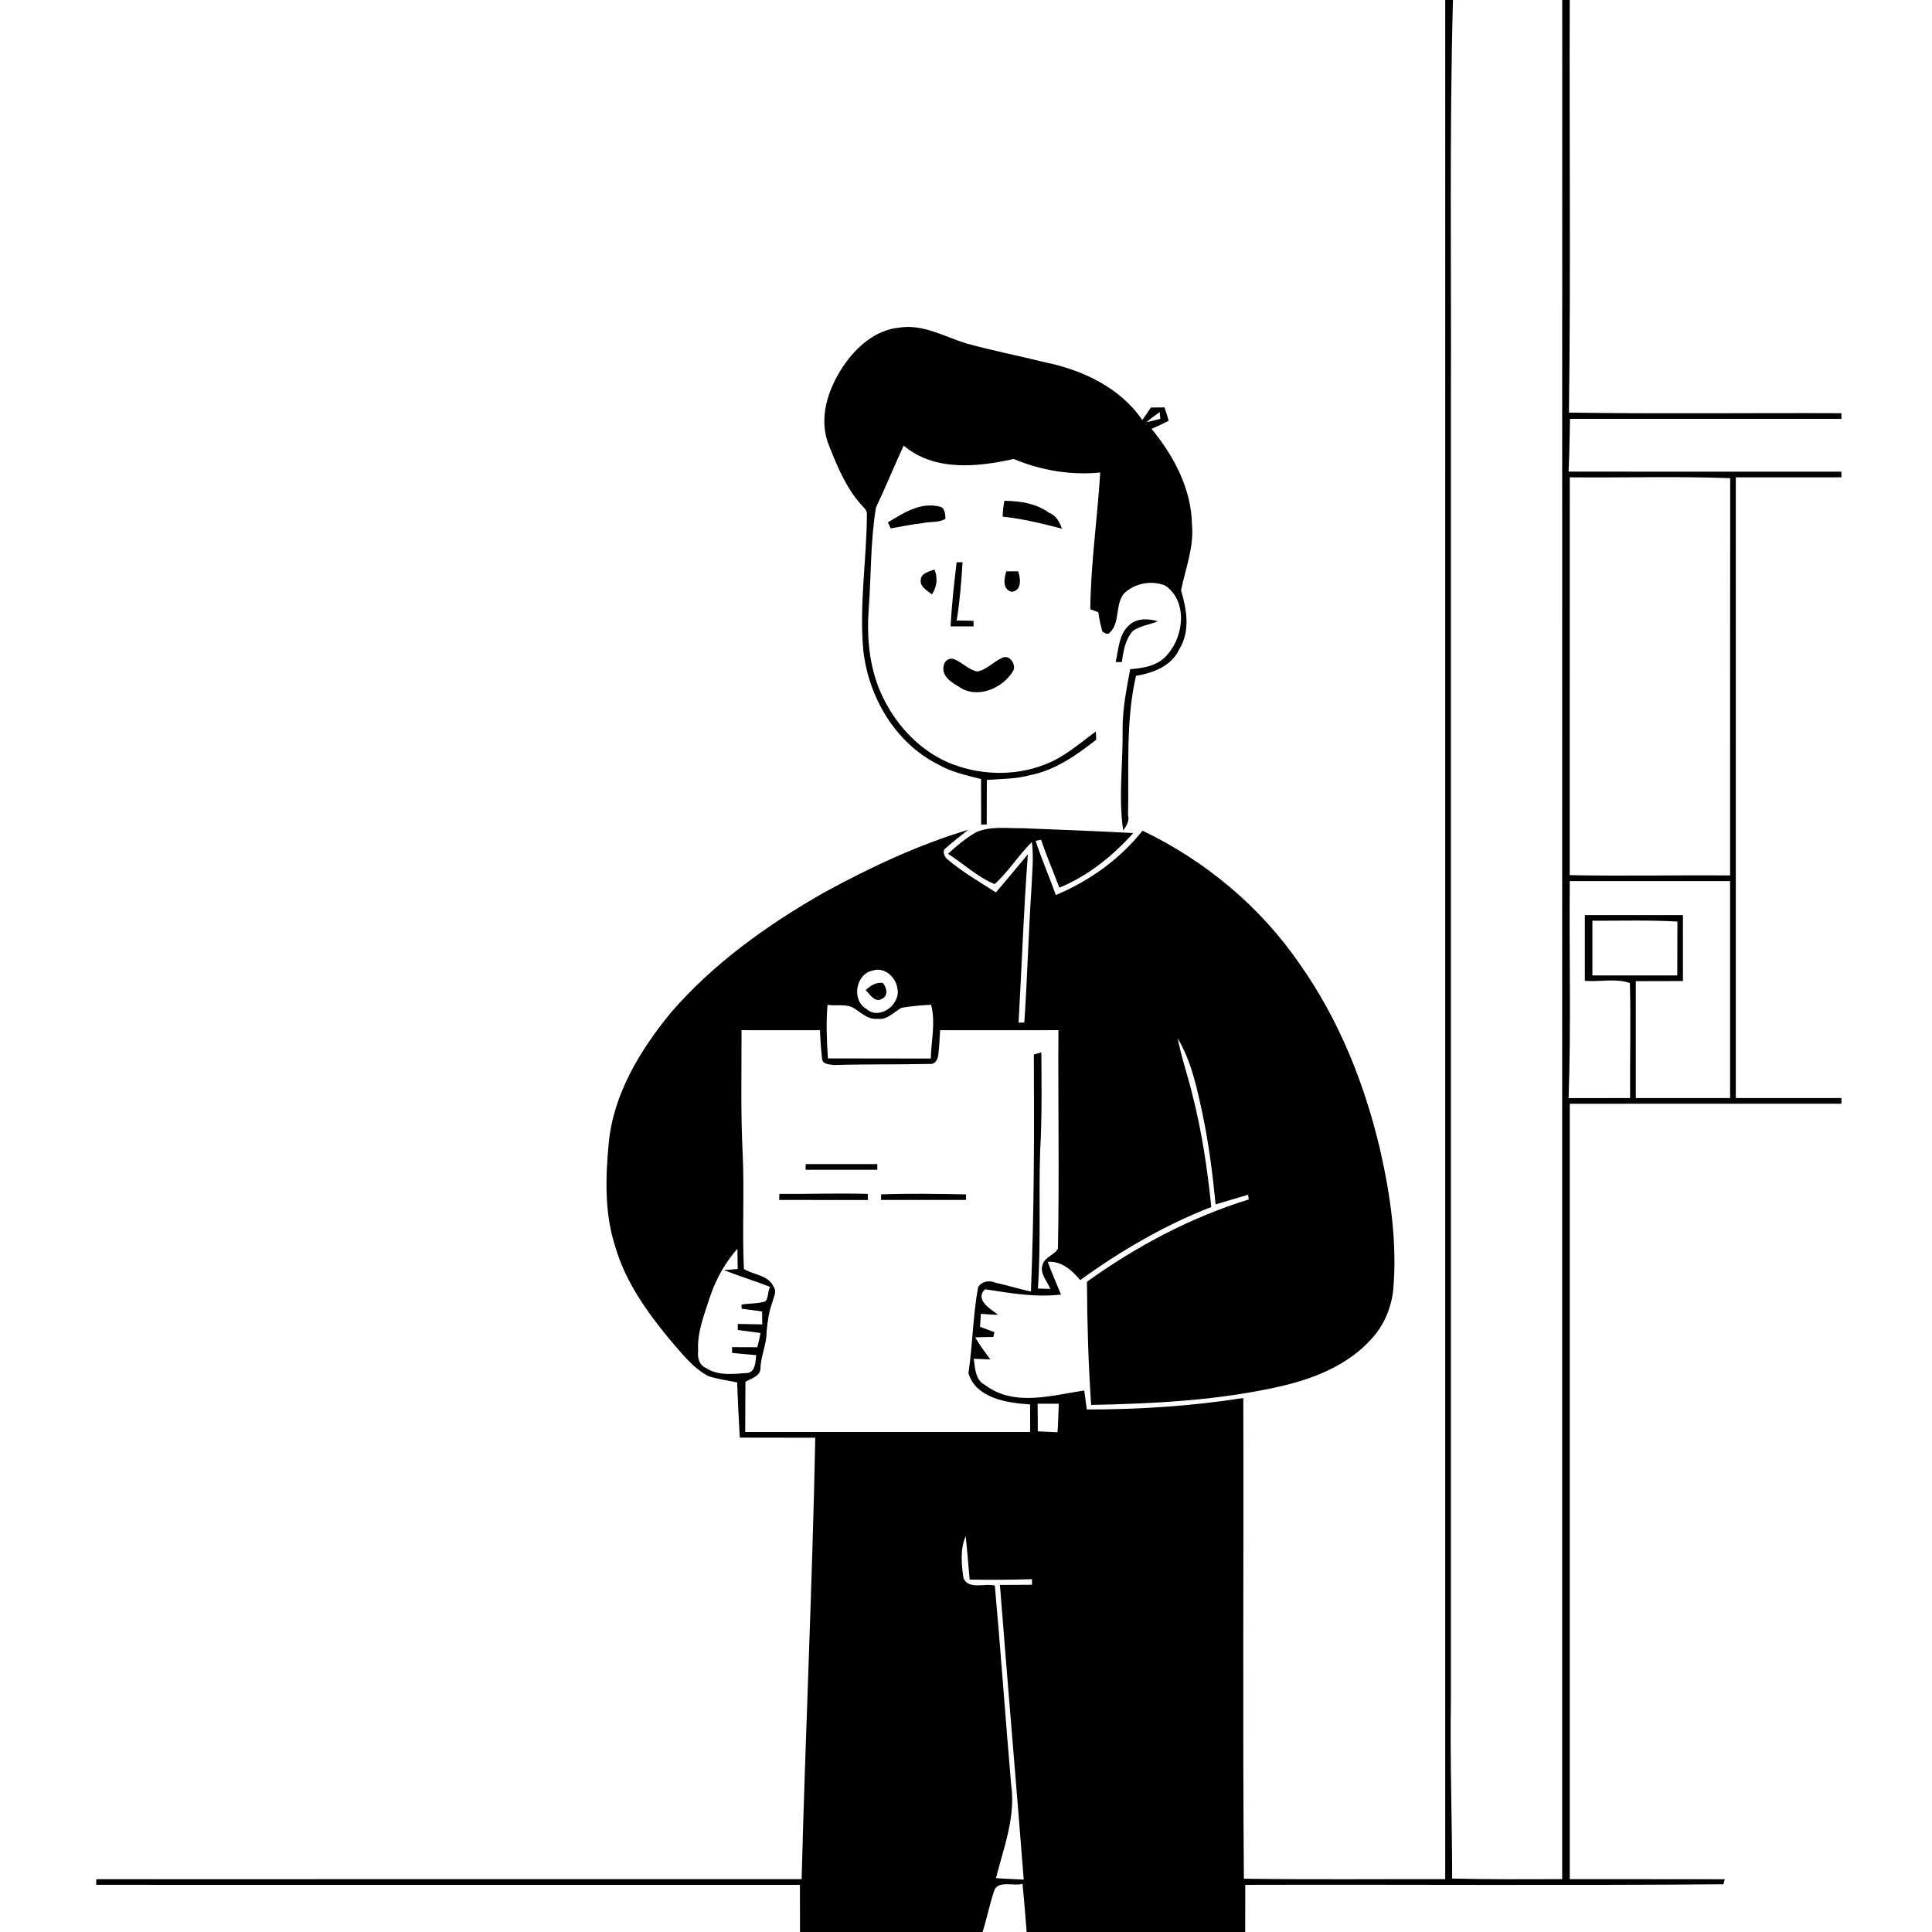 <svg xmlns="http://www.w3.org/2000/svg" viewBox="0 0 1024 1024" version="1.1">
<g id="Parent-Group"><g id="Group-rgba(0,0,0,0)" fill="rgba(0,0,0,0)">
<path fill="rgba(0,0,0,0)" opacity="1.00" d=" M 0.00 0.00 L 766.00 0.00 C 765.99 332.00 766.02 663.99 765.98 995.99 C 730.42 995.90 694.85 996.28 659.28 995.75 C 658.59 910.83 659.24 825.90 658.97 740.97 C 631.54 745.28 603.77 747.06 576.02 747.06 C 575.55 743.69 575.11 740.33 574.68 736.98 C 557.37 739.58 537.35 745.76 521.98 734.00 C 516.90 731.41 516.82 725.12 516.12 720.18 C 519.04 720.29 521.96 720.43 524.89 720.52 C 522.10 716.71 519.23 712.95 516.88 708.85 C 520.00 708.64 523.33 708.74 526.50 708.60 C 526.64 707.97 526.91 706.71 527.05 706.08 C 524.52 705.12 521.99 704.17 519.46 703.23 C 519.55 700.87 519.74 698.65 519.88 696.35 C 522.91 696.59 525.94 696.83 528.98 696.85 C 525.12 693.85 516.40 688.91 522.10 683.33 C 535.43 685.37 548.79 687.78 562.35 686.13 C 559.99 680.36 557.47 674.63 555.31 668.80 C 562.66 668.29 568.10 673.20 572.54 678.47 C 594.07 662.90 617.21 649.38 642.01 639.73 C 639.97 619.63 636.99 599.59 631.94 580.01 C 629.55 570.07 626.11 560.39 624.22 550.34 C 631.52 562.64 634.43 576.78 637.41 590.59 C 640.72 606.34 642.72 622.32 644.29 638.33 C 650.05 636.72 655.74 634.88 661.50 633.24 C 661.59 633.86 661.79 635.11 661.88 635.73 C 631.02 645.22 602.29 660.58 576.11 679.36 C 576.21 701.13 576.85 722.91 578.32 744.64 C 612.23 743.95 646.42 742.25 679.58 734.58 C 697.03 730.48 714.53 723.39 726.79 709.78 C 733.49 702.62 737.41 693.23 738.46 683.54 C 740.58 658.65 737.01 633.68 731.50 609.45 C 723.32 574.50 709.71 540.47 688.94 511.04 C 668.07 480.56 638.82 456.20 605.56 440.28 C 593.51 455.45 577.39 466.92 559.60 474.40 C 556.22 464.75 552.02 455.39 548.92 445.64 C 549.63 445.50 551.05 445.21 551.76 445.07 C 554.72 453.65 558.25 462.01 561.51 470.48 C 576.73 464.21 589.73 453.69 600.68 441.53 C 581.13 440.48 561.57 439.75 542.01 438.97 C 533.71 439.10 524.95 437.68 517.11 441.21 C 511.80 444.37 506.99 448.31 502.48 452.53 C 510.69 457.81 518.05 464.82 527.14 468.60 C 534.59 461.97 539.80 453.27 546.91 446.30 C 547.98 454.39 547.03 462.54 546.70 470.67 C 545.13 494.41 544.51 518.20 542.92 541.95 C 542.16 541.97 540.64 542.01 539.87 542.03 C 541.56 512.28 542.53 482.48 544.81 452.77 C 539.15 459.50 533.59 466.32 527.86 472.99 C 519.00 467.30 509.81 462.01 501.80 455.15 C 500.42 453.73 499.26 450.82 501.33 449.48 C 505.10 446.05 509.19 443.00 513.18 439.83 C 486.58 447.77 461.29 459.72 436.95 472.95 C 406.77 490.15 377.93 510.69 355.18 537.18 C 339.16 556.87 325.17 579.85 322.66 605.66 C 320.89 624.07 320.33 643.16 326.17 660.95 C 331.47 679.17 342.63 694.96 354.54 709.44 C 360.87 716.67 366.76 724.72 375.41 729.38 C 380.39 730.92 385.58 731.70 390.71 732.71 C 391.07 742.46 391.52 752.22 392.11 761.97 C 405.44 761.99 418.77 762.01 432.11 762.03 C 430.56 840.04 426.90 917.99 424.88 995.99 C 300.26 996.02 175.64 995.98 51.03 996.00 C 51.02 996.75 50.99 998.25 50.98 999.00 C 175.31 999.01 299.65 998.98 423.98 999.01 C 423.99 1007.32 423.99 1015.67 424.02 1024.00 L 0.00 1024.00 L 0.00 0.00 M 476.62 173.65 C 464.03 174.81 453.81 183.97 446.98 194.01 C 438.93 206.04 433.59 221.69 439.28 235.85 C 443.94 247.64 448.93 259.88 457.94 269.10 C 458.85 270.05 459.55 271.24 459.48 272.60 C 459.34 296.56 455.40 320.47 457.54 344.44 C 460.23 369.22 474.33 393.55 496.97 405.04 C 504.09 409.13 512.11 410.95 520.00 412.90 C 520.00 420.93 520.00 428.96 520.02 437.01 C 520.76 437.00 522.24 436.99 522.98 436.99 C 523.00 429.12 523.01 421.24 523.05 413.38 C 530.70 412.81 538.52 412.91 545.98 410.85 C 559.26 408.26 570.60 400.24 581.03 392.05 C 580.96 390.60 580.89 389.15 580.82 387.71 C 572.04 394.13 563.72 401.62 553.34 405.38 C 537.24 411.60 518.70 410.83 502.84 404.25 C 486.29 397.16 473.55 382.76 466.50 366.41 C 460.64 352.67 459.37 337.36 460.44 322.59 C 461.79 304.72 461.31 286.65 464.30 268.96 C 469.43 258.14 473.95 247.04 478.97 236.17 C 495.09 249.89 518.11 247.60 537.26 243.26 C 551.70 249.33 567.50 251.98 583.15 250.45 C 581.64 274.62 578.15 298.65 577.87 322.90 C 579.28 323.43 580.69 323.96 582.12 324.49 C 582.59 327.98 583.32 331.41 584.31 334.78 C 585.52 335.43 587.14 336.76 588.27 335.24 C 593.82 329.89 590.93 320.51 595.66 314.67 C 601.23 309.11 610.39 307.39 617.65 310.38 C 629.51 318.65 627.55 337.00 618.83 346.84 C 614.07 352.84 606.17 354.14 599.02 354.68 C 597.03 365.35 594.90 376.09 595.01 386.99 C 595.23 404.71 592.72 422.52 595.32 440.16 C 596.93 437.77 598.78 435.24 597.88 432.03 C 598.43 407.41 596.55 382.46 602.08 358.23 C 611.17 356.68 620.95 353.08 625.07 344.05 C 630.99 334.40 628.97 323.04 625.98 312.87 C 628.33 301.39 632.89 289.99 631.77 278.03 C 631.45 259.06 622.15 241.64 610.35 227.31 C 613.42 225.96 616.48 224.56 619.45 223.00 C 618.74 220.63 618.00 218.28 617.21 215.94 C 615.41 215.96 611.81 215.99 610.01 216.01 C 608.46 218.21 606.94 220.42 605.44 222.65 C 593.82 205.48 573.73 196.09 553.93 192.03 C 539.95 188.57 525.81 185.81 511.93 181.96 C 500.41 178.34 489.12 171.64 476.62 173.65 M 532.37 265.42 C 531.81 268.19 531.51 271.00 531.43 273.83 C 542.10 274.95 552.50 277.52 562.86 280.22 C 561.61 276.77 559.86 273.22 556.12 271.84 C 549.23 266.79 540.68 265.55 532.37 265.42 M 470.61 276.86 C 471.09 277.93 471.58 279.00 472.08 280.08 C 477.70 279.04 483.32 277.91 489.02 277.26 C 492.93 276.29 497.58 277.25 501.14 274.94 C 500.99 272.70 500.93 269.40 498.35 268.60 C 488.08 265.81 478.92 271.84 470.61 276.86 M 507.03 298.04 C 505.68 309.33 504.44 320.63 503.83 331.98 C 507.88 331.99 511.94 332.00 516.01 332.00 C 516.00 331.27 515.99 329.80 515.98 329.06 C 513.03 329.01 509.95 328.88 507.06 328.87 C 508.74 318.66 509.53 308.32 510.17 298.00 C 509.39 298.01 507.81 298.03 507.03 298.04 M 488.05 307.10 C 487.37 310.95 491.41 313.02 493.93 315.02 C 496.62 311.06 497.13 306.27 495.32 301.83 C 492.79 302.89 488.41 303.58 488.05 307.10 M 533.35 302.82 C 532.22 306.54 531.15 312.38 536.19 313.64 C 541.68 313.16 540.98 306.61 539.65 302.82 L 533.35 302.82 M 598.96 330.94 C 593.00 335.68 592.89 344.09 591.33 350.92 C 592.15 350.92 593.80 350.91 594.62 350.90 C 595.39 345.13 596.38 338.96 600.41 334.43 C 604.27 331.59 609.35 331.18 613.66 329.28 C 608.82 327.88 603.01 327.50 598.96 330.94 M 531.46 348.53 C 526.72 350.50 523.11 354.94 518.00 355.91 C 513.36 355.03 510.06 351.08 505.72 349.40 C 503.50 348.43 500.75 350.03 500.30 352.36 C 498.62 358.04 503.96 361.57 508.09 363.87 C 517.58 370.76 531.27 365.00 536.87 355.80 C 539.00 352.60 535.15 346.84 531.46 348.53 Z" />
<path fill="rgba(0,0,0,0)" opacity="1.00" d=" M 770.10 0.00 L 828.00 0.00 C 827.99 331.99 828.01 663.99 827.99 995.98 C 808.55 996.03 789.10 996.17 769.67 995.67 C 769.66 964.12 768.47 932.56 769.00 901.00 C 769.00 671.00 769.00 441.00 769.00 211.00 C 769.27 140.66 768.19 70.32 770.10 0.00 Z" />
<path fill="rgba(0,0,0,0)" opacity="1.00" d=" M 832.00 0.00 L 1024.00 0.00 L 1024.00 1024.00 L 659.98 1024.00 C 660.00 1015.67 659.99 1007.32 660.02 999.01 C 744.50 998.78 828.98 999.41 913.46 998.70 C 913.63 998.03 913.98 996.70 914.15 996.03 C 886.77 995.95 859.39 996.03 832.01 995.99 C 831.99 858.99 832.00 722.00 832.01 585.01 C 880.00 584.96 928.00 585.03 976.00 585.00 C 976.00 584.25 975.99 582.75 975.99 582.00 C 957.33 582.00 938.67 582.00 920.01 581.99 C 919.99 472.33 919.99 362.67 920.01 253.01 C 938.67 253.00 957.33 252.99 975.99 253.00 C 975.99 252.25 975.99 250.75 975.99 249.99 C 927.79 249.96 879.58 250.07 831.38 249.96 C 831.79 240.65 831.98 231.33 832.12 222.01 C 880.08 221.96 928.05 222.02 976.02 222.01 C 976.01 221.25 975.98 219.75 975.97 219.00 C 927.83 218.79 879.69 219.42 831.56 218.68 C 832.56 145.80 831.72 72.89 832.00 0.00 Z" />
<path fill="rgba(0,0,0,0)" opacity="1.00" d=" M 607.61 223.83 C 609.86 221.89 612.23 220.09 614.67 218.40 C 614.75 219.31 614.90 221.12 614.98 222.02 C 612.52 222.64 610.07 223.26 607.61 223.83 Z" />
<path fill="rgba(0,0,0,0)" opacity="1.00" d=" M 832.01 253.00 C 860.35 253.29 888.71 252.37 917.04 253.44 C 916.94 323.62 917.04 393.81 916.99 463.99 C 888.65 463.80 860.30 464.39 831.97 463.85 C 831.96 393.61 832.03 323.28 832.01 253.00 Z" />
<path fill="rgba(0,0,0,0)" opacity="1.00" d=" M 832.01 467.01 C 860.33 466.99 888.66 466.99 916.99 467.01 C 917.01 505.34 917.01 543.66 916.99 581.99 C 900.32 582.01 883.67 582.01 867.01 581.99 C 866.98 561.33 866.97 540.68 867.01 520.03 C 875.33 519.99 883.66 519.99 892.00 519.97 C 891.99 508.31 891.99 496.66 892.00 485.01 C 874.66 484.98 857.33 484.98 840.00 485.01 C 839.98 496.62 839.99 508.23 840.00 519.85 C 847.83 520.55 856.29 518.36 863.86 521.02 C 864.45 541.34 863.81 561.67 863.98 581.99 C 853.11 582.00 842.25 582.00 831.39 582.02 C 832.74 543.70 831.64 505.34 832.01 467.01 Z" />
<path fill="rgba(0,0,0,0)" opacity="1.00" d=" M 844.00 488.01 C 859.01 488.05 874.05 487.59 889.06 488.44 C 889.03 497.95 889.00 507.47 888.99 517.00 C 873.99 517.01 858.99 517.01 844.00 516.99 C 843.99 507.32 843.99 497.67 844.00 488.01 Z" />
<path fill="rgba(0,0,0,0)" opacity="1.00" d=" M 462.43 514.46 C 468.53 512.25 474.71 517.72 475.58 523.60 C 477.79 531.99 466.30 541.11 459.23 534.75 C 451.18 530.20 453.50 516.26 462.43 514.46 M 458.83 524.79 C 461.13 526.97 463.58 531.60 467.38 529.44 C 470.99 527.92 470.04 523.29 467.85 520.94 C 464.16 520.54 461.31 522.46 458.83 524.79 Z" />
<path fill="rgba(0,0,0,0)" opacity="1.00" d=" M 438.60 532.58 C 442.79 533.27 447.47 532.13 451.51 533.75 C 455.87 536.09 459.52 540.48 465.00 539.99 C 470.35 540.74 473.70 536.39 477.86 534.13 C 483.04 533.30 488.25 532.78 493.51 532.57 C 495.98 541.89 493.53 551.60 493.34 561.05 C 475.16 561.00 456.99 561.02 438.82 560.98 C 438.19 551.53 437.79 542.02 438.60 532.58 Z" />
<path fill="rgba(0,0,0,0)" opacity="1.00" d=" M 393.02 546.01 C 406.88 545.98 420.74 545.98 434.61 546.02 C 434.79 551.14 435.17 556.25 435.75 561.35 C 436.02 564.21 439.77 564.13 441.97 564.49 C 458.98 563.98 476.01 564.27 493.04 563.90 C 495.56 564.15 497.01 561.54 497.28 559.38 C 497.83 554.93 498.01 550.47 498.29 546.02 C 519.19 545.98 540.09 545.98 560.99 546.01 C 560.73 584.60 561.51 623.23 560.73 661.81 C 558.96 665.08 554.18 666.09 552.77 669.84 C 550.68 674.61 555.04 678.96 556.70 683.14 C 555.05 683.09 551.76 683.00 550.11 682.95 C 551.77 658.71 550.47 634.39 551.30 610.13 C 552.30 592.69 552.06 575.22 551.94 557.77 C 550.60 558.12 549.28 558.51 547.96 558.92 C 548.21 600.79 548.11 642.66 546.41 684.51 C 540.02 683.22 533.83 681.17 527.48 679.83 C 524.36 678.40 520.06 679.19 518.40 682.32 C 515.64 697.35 515.55 712.76 513.29 727.88 C 517.43 741.26 533.97 743.59 545.97 744.38 C 545.98 748.03 546.00 755.34 546.01 758.99 C 495.66 759.01 445.32 759.00 394.97 758.99 C 394.99 750.11 395.02 741.25 395.10 732.39 C 398.01 730.62 402.68 729.59 403.06 725.56 C 403.14 718.75 406.42 712.51 406.31 705.71 C 406.83 700.57 407.47 695.38 409.27 690.52 C 409.89 687.72 411.97 684.60 410.01 681.95 C 407.22 675.81 399.39 675.71 394.29 672.61 C 393.32 652.46 394.57 632.28 393.66 612.13 C 392.52 590.10 393.09 568.04 393.02 546.01 M 427.00 617.00 C 427.00 617.75 427.01 619.25 427.01 620.00 C 439.67 620.00 452.34 620.01 465.00 620.00 C 465.00 619.25 464.99 617.75 464.99 617.00 C 452.32 616.99 439.66 616.98 427.00 617.00 M 413.07 632.78 C 413.04 633.59 413.00 635.20 412.98 636.01 C 428.66 636.00 444.35 636.00 460.04 636.02 C 460.01 635.21 459.96 633.59 459.94 632.78 C 444.32 632.32 428.69 632.91 413.07 632.78 M 467.01 633.04 C 467.01 633.78 467.00 635.26 467.00 636.00 C 482.00 636.01 497.00 636.01 512.01 636.00 C 512.00 635.26 511.99 633.78 511.99 633.04 C 496.99 632.76 482.00 632.49 467.01 633.04 Z" />
<path fill="rgba(0,0,0,0)" opacity="1.00" d=" M 376.32 687.34 C 379.42 677.95 384.37 669.26 390.85 661.81 C 390.89 664.50 390.96 669.90 391.00 672.59 C 388.52 672.75 386.07 672.95 383.62 673.18 C 391.72 676.34 400.04 678.93 408.16 682.07 C 406.89 684.16 407.41 687.64 405.73 689.75 C 401.64 691.06 397.21 690.74 393.03 691.45 C 393.04 692.00 393.06 693.10 393.07 693.65 C 396.69 694.05 400.32 694.61 403.93 695.12 C 403.95 696.83 403.99 700.25 404.01 701.96 C 399.67 701.85 395.38 701.76 391.06 701.71 C 391.05 702.51 391.04 704.12 391.03 704.92 C 395.05 705.46 399.08 705.94 403.11 706.53 C 402.63 709.06 402.05 711.58 401.39 714.07 C 396.90 714.02 392.45 714.03 387.99 714.01 C 388.00 714.78 388.03 716.32 388.04 717.09 C 392.30 717.51 396.53 717.85 400.81 718.26 C 400.38 721.58 400.56 726.47 396.63 727.66 C 389.10 728.18 380.68 729.47 374.02 724.96 C 370.56 723.58 369.55 719.31 370.04 715.99 C 369.40 706.04 373.36 696.61 376.32 687.34 Z" />
<path fill="rgba(0,0,0,0)" opacity="1.00" d=" M 549.97 744.01 C 552.77 744.01 558.38 744.00 561.18 744.00 C 560.94 749.02 560.91 754.11 560.51 759.14 C 556.98 758.93 553.57 758.82 550.07 758.64 C 550.05 754.98 550.00 747.66 549.97 744.01 Z" />
<path fill="rgba(0,0,0,0)" opacity="1.00" d=" M 510.64 836.37 C 509.60 829.07 508.81 821.15 511.83 814.19 C 512.67 821.83 513.22 829.53 513.93 837.21 C 524.95 837.41 535.97 837.34 546.99 836.99 C 546.99 837.73 547.00 839.22 547.00 839.96 C 541.31 839.97 535.64 840.00 529.98 840.05 C 534.04 892.11 538.53 944.14 542.60 996.21 C 537.67 995.92 532.78 995.85 527.89 995.43 C 531.99 979.25 538.39 963.00 535.94 946.00 C 532.88 910.81 530.46 875.57 527.29 840.40 C 522.33 838.97 513.22 842.80 510.64 836.37 Z" />
<path fill="rgba(0,0,0,0)" opacity="1.00" d=" M 526.76 1002.74 C 528.34 996.13 537.38 999.97 541.98 998.45 C 542.79 1006.95 543.48 1015.47 544.15 1024.00 L 520.76 1024.00 C 523.06 1016.99 524.39 1009.70 526.76 1002.74 Z" />
</g>
<g id="Group-000000" fill="#000000">
<path fill="#000000" opacity="1.00" d=" M 766.00 0.00 L 770.10 0.00 C 768.19 70.32 769.27 140.66 769.00 211.00 C 769.00 441.00 769.00 671.00 769.00 901.00 C 768.47 932.56 769.66 964.12 769.67 995.67 C 789.10 996.17 808.55 996.03 827.99 995.98 C 828.01 663.99 827.99 331.99 828.00 0.00 L 832.00 0.00 C 831.72 72.89 832.56 145.80 831.56 218.68 C 879.69 219.42 927.83 218.79 975.97 219.00 C 975.98 219.75 976.01 221.25 976.02 222.01 C 928.05 222.02 880.08 221.96 832.12 222.01 C 831.98 231.33 831.79 240.65 831.38 249.96 C 879.58 250.07 927.79 249.96 975.99 249.99 C 975.99 250.75 975.99 252.25 975.99 253.00 C 957.33 252.99 938.67 253.00 920.01 253.01 C 919.99 362.67 919.99 472.33 920.01 581.99 C 938.67 582.00 957.33 582.00 975.99 582.00 C 975.99 582.75 976.00 584.25 976.00 585.00 C 928.00 585.03 880.00 584.96 832.01 585.01 C 832.00 722.00 831.99 858.99 832.01 995.99 C 859.39 996.03 886.77 995.95 914.15 996.03 C 913.98 996.70 913.63 998.03 913.46 998.70 C 828.98 999.41 744.50 998.78 660.02 999.01 C 659.99 1007.32 660.00 1015.67 659.98 1024.00 L 544.15 1024.00 C 543.48 1015.47 542.79 1006.95 541.98 998.45 C 537.38 999.97 528.34 996.13 526.76 1002.74 C 524.39 1009.70 523.06 1016.99 520.76 1024.00 L 424.02 1024.00 C 423.99 1015.67 423.99 1007.32 423.98 999.01 C 299.65 998.98 175.31 999.01 50.98 999.00 C 50.99 998.25 51.02 996.75 51.03 996.00 C 175.64 995.98 300.26 996.02 424.88 995.99 C 426.90 917.99 430.56 840.04 432.11 762.03 C 418.77 762.01 405.44 761.99 392.11 761.97 C 391.52 752.22 391.07 742.46 390.71 732.71 C 385.58 731.70 380.39 730.92 375.41 729.38 C 366.76 724.72 360.87 716.67 354.54 709.44 C 342.63 694.96 331.47 679.17 326.17 660.95 C 320.33 643.16 320.89 624.07 322.66 605.66 C 325.17 579.85 339.16 556.87 355.18 537.18 C 377.93 510.69 406.77 490.15 436.95 472.95 C 461.29 459.72 486.58 447.77 513.18 439.83 C 509.19 443.00 505.10 446.05 501.33 449.48 C 499.26 450.82 500.42 453.73 501.80 455.15 C 509.81 462.01 519.00 467.30 527.86 472.99 C 533.59 466.32 539.15 459.50 544.81 452.77 C 542.53 482.48 541.56 512.28 539.87 542.03 C 540.64 542.01 542.16 541.97 542.92 541.95 C 544.51 518.20 545.13 494.41 546.70 470.67 C 547.03 462.54 547.98 454.39 546.91 446.30 C 539.80 453.27 534.59 461.97 527.14 468.60 C 518.05 464.82 510.69 457.81 502.48 452.53 C 506.99 448.31 511.80 444.37 517.11 441.21 C 524.95 437.68 533.71 439.10 542.01 438.97 C 561.57 439.75 581.13 440.48 600.68 441.53 C 589.73 453.69 576.73 464.21 561.51 470.48 C 558.25 462.01 554.72 453.65 551.76 445.07 C 551.05 445.21 549.63 445.50 548.92 445.64 C 552.02 455.39 556.22 464.75 559.60 474.40 C 577.39 466.92 593.51 455.45 605.56 440.28 C 638.82 456.20 668.07 480.56 688.94 511.04 C 709.71 540.47 723.32 574.50 731.50 609.45 C 737.01 633.68 740.58 658.65 738.46 683.54 C 737.41 693.23 733.49 702.62 726.79 709.78 C 714.53 723.39 697.03 730.48 679.58 734.58 C 646.42 742.25 612.23 743.95 578.32 744.64 C 576.85 722.91 576.21 701.13 576.11 679.36 C 602.29 660.58 631.02 645.22 661.88 635.73 C 661.79 635.11 661.59 633.86 661.50 633.24 C 655.74 634.88 650.05 636.72 644.29 638.33 C 642.72 622.32 640.72 606.34 637.41 590.59 C 634.43 576.78 631.52 562.64 624.22 550.34 C 626.11 560.39 629.55 570.07 631.94 580.01 C 636.99 599.59 639.97 619.63 642.01 639.73 C 617.21 649.38 594.07 662.90 572.54 678.47 C 568.10 673.20 562.66 668.29 555.31 668.80 C 557.47 674.63 559.99 680.36 562.35 686.13 C 548.79 687.78 535.43 685.37 522.10 683.33 C 516.40 688.91 525.12 693.85 528.98 696.85 C 525.94 696.83 522.91 696.59 519.88 696.35 C 519.74 698.65 519.55 700.87 519.46 703.23 C 521.99 704.17 524.52 705.12 527.05 706.08 C 526.91 706.71 526.64 707.97 526.50 708.60 C 523.33 708.74 520.00 708.64 516.88 708.85 C 519.23 712.95 522.10 716.71 524.89 720.52 C 521.96 720.43 519.04 720.29 516.12 720.18 C 516.82 725.12 516.90 731.41 521.98 734.00 C 537.35 745.76 557.37 739.58 574.68 736.98 C 575.11 740.33 575.55 743.69 576.02 747.06 C 603.77 747.06 631.54 745.28 658.97 740.97 C 659.24 825.90 658.59 910.83 659.28 995.75 C 694.85 996.28 730.42 995.90 765.98 995.99 C 766.02 663.99 765.99 332.00 766.00 0.00 M 832.01 253.00 C 832.03 323.28 831.96 393.61 831.97 463.85 C 860.30 464.39 888.65 463.80 916.99 463.99 C 917.04 393.81 916.94 323.62 917.04 253.44 C 888.71 252.37 860.35 253.29 832.01 253.00 M 832.01 467.01 C 831.64 505.34 832.74 543.70 831.39 582.02 C 842.25 582.00 853.11 582.00 863.98 581.99 C 863.81 561.67 864.45 541.34 863.86 521.02 C 856.29 518.36 847.83 520.55 840.00 519.85 C 839.99 508.23 839.98 496.62 840.00 485.01 C 857.33 484.98 874.66 484.98 892.00 485.01 C 891.99 496.66 891.99 508.31 892.00 519.97 C 883.66 519.99 875.33 519.99 867.01 520.03 C 866.97 540.68 866.98 561.33 867.01 581.99 C 883.67 582.01 900.32 582.01 916.99 581.99 C 917.01 543.66 917.01 505.34 916.99 467.01 C 888.66 466.99 860.33 466.99 832.01 467.01 M 844.00 488.01 C 843.99 497.67 843.99 507.32 844.00 516.99 C 858.99 517.01 873.99 517.01 888.99 517.00 C 889.00 507.47 889.03 497.95 889.06 488.44 C 874.05 487.59 859.01 488.05 844.00 488.01 M 462.43 514.46 C 453.50 516.26 451.18 530.20 459.23 534.75 C 466.30 541.11 477.79 531.99 475.58 523.60 C 474.71 517.72 468.53 512.25 462.43 514.46 M 438.60 532.58 C 437.79 542.02 438.19 551.53 438.82 560.98 C 456.99 561.02 475.16 561.00 493.34 561.05 C 493.53 551.60 495.98 541.89 493.51 532.57 C 488.25 532.78 483.04 533.30 477.86 534.13 C 473.70 536.39 470.35 540.74 465.00 539.99 C 459.52 540.48 455.87 536.09 451.51 533.75 C 447.47 532.13 442.79 533.27 438.60 532.58 M 393.02 546.01 C 393.09 568.04 392.52 590.10 393.66 612.13 C 394.57 632.28 393.32 652.46 394.29 672.61 C 399.39 675.71 407.22 675.81 410.01 681.95 C 411.97 684.60 409.89 687.72 409.27 690.52 C 407.47 695.38 406.83 700.57 406.31 705.71 C 406.42 712.51 403.14 718.75 403.06 725.56 C 402.68 729.59 398.01 730.62 395.10 732.39 C 395.02 741.25 394.99 750.11 394.97 758.99 C 445.32 759.00 495.66 759.01 546.01 758.99 C 546.00 755.34 545.98 748.03 545.97 744.38 C 533.97 743.59 517.43 741.26 513.29 727.88 C 515.55 712.76 515.64 697.35 518.40 682.32 C 520.06 679.19 524.36 678.40 527.48 679.83 C 533.83 681.17 540.02 683.22 546.41 684.51 C 548.11 642.66 548.21 600.79 547.96 558.92 C 549.28 558.51 550.60 558.12 551.94 557.77 C 552.06 575.22 552.30 592.69 551.30 610.13 C 550.47 634.39 551.77 658.71 550.11 682.95 C 551.76 683.00 555.05 683.09 556.70 683.14 C 555.04 678.96 550.68 674.61 552.77 669.84 C 554.18 666.09 558.96 665.08 560.73 661.81 C 561.51 623.23 560.73 584.60 560.99 546.01 C 540.09 545.98 519.19 545.98 498.29 546.02 C 498.01 550.47 497.83 554.93 497.28 559.38 C 497.01 561.54 495.56 564.15 493.04 563.90 C 476.01 564.27 458.98 563.98 441.97 564.49 C 439.77 564.13 436.02 564.21 435.75 561.35 C 435.17 556.25 434.79 551.14 434.61 546.02 C 420.74 545.98 406.88 545.98 393.02 546.01 M 376.32 687.34 C 373.36 696.61 369.40 706.04 370.04 715.99 C 369.55 719.31 370.56 723.58 374.02 724.96 C 380.68 729.47 389.10 728.18 396.63 727.66 C 400.56 726.47 400.38 721.58 400.81 718.26 C 396.53 717.85 392.30 717.51 388.04 717.09 C 388.03 716.32 388.00 714.78 387.99 714.01 C 392.45 714.03 396.90 714.02 401.39 714.07 C 402.05 711.58 402.63 709.06 403.11 706.53 C 399.08 705.94 395.05 705.46 391.03 704.92 C 391.04 704.12 391.05 702.51 391.06 701.71 C 395.38 701.76 399.67 701.85 404.01 701.96 C 403.99 700.25 403.95 696.83 403.93 695.12 C 400.32 694.61 396.69 694.05 393.07 693.65 C 393.06 693.10 393.04 692.00 393.03 691.45 C 397.21 690.74 401.64 691.06 405.73 689.75 C 407.41 687.64 406.89 684.16 408.16 682.07 C 400.04 678.93 391.72 676.34 383.62 673.18 C 386.07 672.95 388.52 672.75 391.00 672.59 C 390.96 669.90 390.89 664.50 390.85 661.81 C 384.37 669.26 379.42 677.95 376.32 687.34 M 549.97 744.01 C 550.00 747.66 550.05 754.98 550.07 758.64 C 553.57 758.82 556.98 758.93 560.51 759.14 C 560.91 754.11 560.94 749.02 561.18 744.00 C 558.38 744.00 552.77 744.01 549.97 744.01 M 510.64 836.37 C 513.22 842.80 522.33 838.97 527.29 840.40 C 530.46 875.57 532.88 910.81 535.94 946.00 C 538.39 963.00 531.99 979.25 527.89 995.43 C 532.78 995.85 537.67 995.92 542.60 996.21 C 538.53 944.14 534.04 892.11 529.98 840.05 C 535.64 840.00 541.31 839.97 547.00 839.96 C 547.00 839.22 546.99 837.73 546.99 836.99 C 535.97 837.34 524.95 837.41 513.93 837.21 C 513.22 829.53 512.67 821.83 511.83 814.19 C 508.81 821.15 509.60 829.07 510.64 836.37 Z" />
<path fill="#000000" opacity="1.00" d=" M 476.62 173.65 C 489.12 171.64 500.41 178.34 511.93 181.96 C 525.81 185.81 539.95 188.57 553.93 192.03 C 573.73 196.09 593.82 205.48 605.44 222.65 C 606.94 220.42 608.46 218.21 610.01 216.01 C 611.81 215.99 615.41 215.96 617.21 215.94 C 618.00 218.28 618.74 220.63 619.45 223.00 C 616.48 224.56 613.42 225.96 610.35 227.31 C 622.15 241.64 631.45 259.06 631.77 278.03 C 632.89 289.99 628.33 301.39 625.98 312.87 C 628.97 323.04 630.99 334.40 625.07 344.05 C 620.95 353.08 611.17 356.68 602.08 358.23 C 596.55 382.46 598.43 407.41 597.88 432.03 C 598.78 435.24 596.93 437.77 595.32 440.16 C 592.72 422.52 595.23 404.71 595.01 386.99 C 594.90 376.09 597.03 365.35 599.02 354.68 C 606.17 354.14 614.07 352.84 618.83 346.84 C 627.55 337.00 629.51 318.65 617.65 310.38 C 610.39 307.39 601.23 309.11 595.66 314.67 C 590.93 320.51 593.82 329.89 588.27 335.24 C 587.14 336.76 585.52 335.43 584.31 334.78 C 583.32 331.41 582.59 327.98 582.12 324.49 C 580.69 323.96 579.28 323.43 577.87 322.90 C 578.15 298.65 581.64 274.62 583.15 250.45 C 567.50 251.98 551.70 249.33 537.26 243.26 C 518.11 247.60 495.09 249.89 478.97 236.17 C 473.95 247.04 469.43 258.14 464.30 268.96 C 461.31 286.65 461.79 304.72 460.44 322.59 C 459.37 337.36 460.64 352.67 466.50 366.41 C 473.55 382.76 486.29 397.16 502.84 404.25 C 518.70 410.83 537.24 411.60 553.34 405.38 C 563.72 401.62 572.04 394.13 580.82 387.71 C 580.89 389.15 580.96 390.60 581.03 392.05 C 570.60 400.24 559.26 408.26 545.98 410.85 C 538.52 412.91 530.70 412.81 523.05 413.38 C 523.01 421.24 523.00 429.12 522.98 436.99 C 522.24 436.99 520.76 437.00 520.02 437.01 C 520.00 428.96 520.00 420.93 520.00 412.90 C 512.11 410.95 504.09 409.13 496.97 405.04 C 474.33 393.55 460.23 369.22 457.54 344.44 C 455.40 320.47 459.34 296.56 459.48 272.60 C 459.55 271.24 458.85 270.05 457.94 269.10 C 448.93 259.88 443.94 247.64 439.28 235.85 C 433.59 221.69 438.93 206.04 446.98 194.01 C 453.81 183.97 464.03 174.81 476.62 173.65 M 607.61 223.83 C 610.07 223.26 612.52 222.64 614.98 222.02 C 614.90 221.12 614.75 219.31 614.67 218.40 C 612.23 220.09 609.86 221.89 607.61 223.83 Z" />
<path fill="#000000" opacity="1.00" d=" M 532.37 265.42 C 540.68 265.55 549.23 266.79 556.12 271.84 C 559.86 273.22 561.61 276.77 562.86 280.22 C 552.50 277.52 542.10 274.95 531.43 273.83 C 531.51 271.00 531.81 268.19 532.37 265.42 Z" />
<path fill="#000000" opacity="1.00" d=" M 470.61 276.86 C 478.92 271.84 488.08 265.81 498.35 268.60 C 500.93 269.40 500.99 272.70 501.14 274.94 C 497.58 277.25 492.93 276.29 489.02 277.26 C 483.32 277.91 477.70 279.04 472.08 280.08 C 471.58 279.00 471.09 277.93 470.61 276.86 Z" />
<path fill="#000000" opacity="1.00" d=" M 507.03 298.04 C 507.81 298.03 509.39 298.01 510.17 298.00 C 509.53 308.32 508.74 318.66 507.06 328.87 C 509.95 328.88 513.03 329.01 515.98 329.06 C 515.99 329.80 516.00 331.27 516.01 332.00 C 511.94 332.00 507.88 331.99 503.83 331.98 C 504.44 320.63 505.68 309.33 507.03 298.04 Z" />
<path fill="#000000" opacity="1.00" d=" M 488.05 307.10 C 488.41 303.58 492.79 302.89 495.32 301.83 C 497.13 306.27 496.62 311.06 493.93 315.02 C 491.41 313.02 487.37 310.95 488.05 307.10 Z" />
<path fill="#000000" opacity="1.00" d=" M 533.35 302.82 L 539.65 302.82 C 540.98 306.61 541.68 313.16 536.19 313.64 C 531.15 312.38 532.22 306.54 533.35 302.82 Z" />
<path fill="#000000" opacity="1.00" d=" M 598.96 330.94 C 603.01 327.50 608.82 327.88 613.66 329.28 C 609.35 331.18 604.27 331.59 600.41 334.43 C 596.38 338.96 595.39 345.13 594.62 350.90 C 593.80 350.91 592.15 350.92 591.33 350.92 C 592.89 344.09 593.00 335.68 598.96 330.94 Z" />
<path fill="#000000" opacity="1.00" d=" M 531.46 348.53 C 535.15 346.84 539.00 352.60 536.87 355.80 C 531.27 365.00 517.58 370.76 508.09 363.87 C 503.96 361.57 498.62 358.04 500.30 352.36 C 500.75 350.03 503.50 348.43 505.72 349.40 C 510.06 351.08 513.36 355.03 518.00 355.91 C 523.11 354.94 526.72 350.50 531.46 348.53 Z" />
<path fill="#000000" opacity="1.00" d=" M 458.83 524.79 C 461.31 522.46 464.16 520.54 467.85 520.94 C 470.04 523.29 470.99 527.92 467.38 529.44 C 463.58 531.60 461.13 526.97 458.83 524.79 Z" />
<path fill="#000000" opacity="1.00" d=" M 427.00 617.00 C 439.66 616.98 452.32 616.99 464.99 617.00 C 464.99 617.75 465.00 619.25 465.00 620.00 C 452.34 620.01 439.67 620.00 427.01 620.00 C 427.01 619.25 427.00 617.75 427.00 617.00 Z" />
<path fill="#000000" opacity="1.00" d=" M 413.07 632.78 C 428.69 632.91 444.32 632.32 459.94 632.78 C 459.96 633.59 460.01 635.21 460.04 636.02 C 444.35 636.00 428.66 636.00 412.98 636.01 C 413.00 635.20 413.04 633.59 413.07 632.78 Z" />
<path fill="#000000" opacity="1.00" d=" M 467.01 633.04 C 482.00 632.49 496.99 632.76 511.99 633.04 C 511.99 633.78 512.00 635.26 512.01 636.00 C 497.00 636.01 482.00 636.01 467.00 636.00 C 467.00 635.26 467.01 633.78 467.01 633.04 Z" />
</g>
</g></svg>
